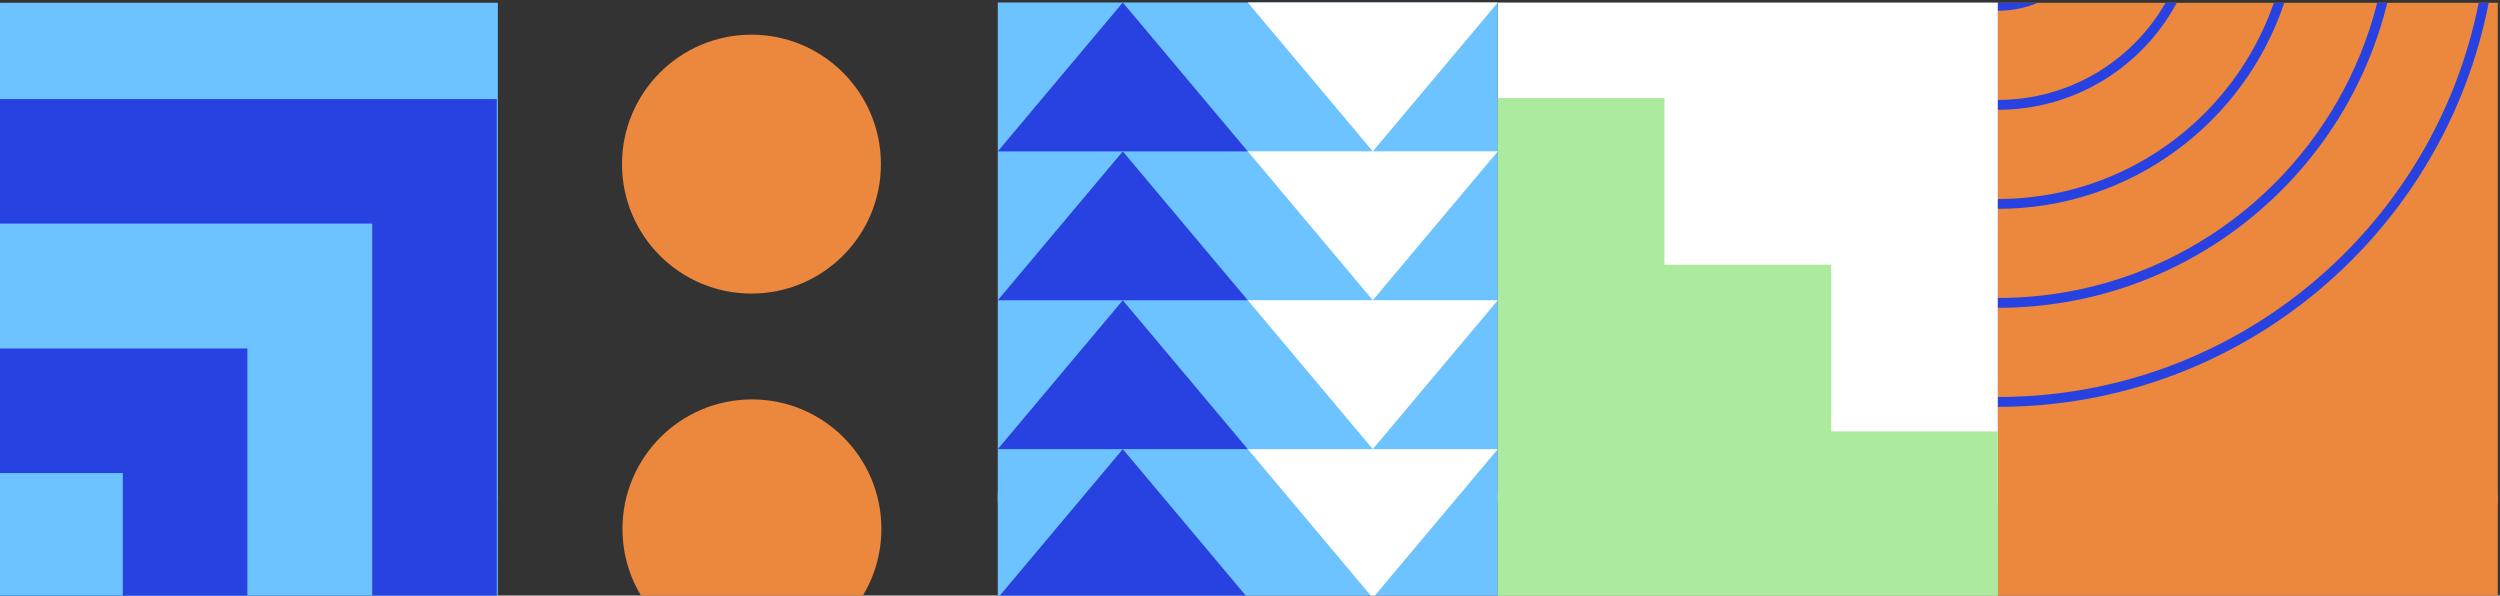 <?xml version="1.0" encoding="UTF-8"?>
<!DOCTYPE svg PUBLIC "-//W3C//DTD SVG 1.1//EN" "http://www.w3.org/Graphics/SVG/1.1/DTD/svg11.dtd">
<!-- Creator: CorelDRAW 2020 (64-Bit) -->
<svg xmlns="http://www.w3.org/2000/svg" xml:space="preserve" width="71.84mm" height="17.114mm" version="1.1" style="shape-rendering:geometricPrecision; text-rendering:geometricPrecision; image-rendering:optimizeQuality; fill-rule:evenodd; clip-rule:evenodd"
viewBox="0 0 7184.04 1711.44"
 xmlns:xlink="http://www.w3.org/1999/xlink"
 xmlns:xodm="http://www.corel.com/coreldraw/odm/2003">
 <rect x="0" y="0" width="7184.04" height="1711.44" fill="#333333" stroke="none"/>
 <defs>
  <style type="text/css">
   <![CDATA[
    .fil4 {fill:#2842E2;fill-rule:nonzero}
    .fil3 {fill:#6DC3FF;fill-rule:nonzero}
    .fil2 {fill:#ACEB9E;fill-rule:nonzero}
    .fil0 {fill:#EB883D;fill-rule:nonzero}
    .fil6 {fill:#EB883D;fill-rule:nonzero}
    .fil5 {fill:white;fill-rule:nonzero}
    .fil1 {fill:white;fill-rule:nonzero}
   ]]>
  </style>
 </defs>
 <g id="Слой_x0020_1">
  <polygon class="fil0" points="7177.77,1444.93 5740.89,1444.93 5740.89,8.05 7177.77,8.05 "/>
  <polygon class="fil0" points="7177.77,1420.88 5740.89,1420.88 5740.89,1718.61 7177.77,1718.61 "/>
  <polygon class="fil1" points="5741.06,1444.23 4304.18,1444.23 4304.18,7.35 5741.06,7.35 "/>
  <polygon class="fil2" points="5740.99,1444.08 4304.11,1444.08 4304.11,1717.74 5740.99,1717.74 "/>
  <polygon class="fil3" points="4304.12,1444.06 2867.24,1444.06 2867.24,7.18 4304.12,7.18 "/>
  <polygon class="fil3" points="4304.12,1415.9 2867.24,1415.9 2867.24,1717.74 4304.12,1717.74 "/>
  <g id="_1703169370912">
   <polygon class="fil2" points="4783.1,1714.4 4783.1,1718.63 5262.08,1718.63 5741.06,1718.63 5741.06,1239.65 5262.08,1239.65 5262.08,760.67 4783.1,760.67 4783.1,281.69 4304.12,281.69 4304.12,760.71 4304.12,1239.69 4304.12,1714.4 "/>
  </g>
  <g id="_1703169369328">
   <g>
    <polygon class="fil4" points="2867.24,435.01 3585.68,435.01 3226.46,7.17 "/>
    <polygon class="fil4" points="2867.24,862.86 3585.68,862.86 3226.46,435.01 "/>
    <polygon class="fil4" points="2867.24,1290.7 3585.68,1290.7 3226.46,862.86 "/>
    <polygon class="fil4" points="2867.24,1718.46 3585.68,1718.46 3226.46,1290.62 "/>
   </g>
   <g>
    <polygon class="fil5" points="3585.68,1290.62 4304.12,1290.62 3944.9,1718.46 "/>
    <polygon class="fil5" points="3585.68,862.76 4304.12,862.76 3944.9,1290.62 "/>
    <polygon class="fil5" points="3585.68,434.93 4304.12,434.93 3944.9,862.76 "/>
    <polygon class="fil5" points="3585.68,7.17 4304.12,7.17 3944.9,435.01 "/>
   </g>
  </g>
  <g id="_1703169366544">
   <path class="fil4" d="M5741.27 884.58l0 -28.33c310.44,0 591.34,-125.77 794.78,-329.18 141.09,-141.11 244.81,-319.5 295.13,-519.16l29.12 0c-123.53,503.31 -577.6,876.66 -1119.03,876.67z"/>
   <path class="fil4" d="M5741.27 1169.21l0 -28.33c389.01,0 741.07,-157.64 996.02,-412.56 193.11,-193.13 330.36,-441.98 385.59,-720.41l28.78 0c-128.56,661.72 -711.08,1161.29 -1410.39,1161.3z"/>
   <path class="fil4" d="M5741.27 600.15l0 -28.33c231.86,0 441.6,-93.95 593.53,-245.89 88.63,-88.69 157.5,-197.07 199.51,-318.02l29.91 0c-115.15,344.18 -440.01,592.23 -822.95,592.24z"/>
   <path class="fil4" d="M5741.27 315.52l0 -28.33c153.28,-0.01 291.92,-62.08 392.38,-162.51 34.68,-34.7 64.78,-73.94 89.34,-116.77l32.37 0c-98.36,183.1 -291.66,307.6 -514.09,307.61z"/>
   <path class="fil4" d="M5741.27 30.89l0 -22.98 115.08 0c-35.41,14.8 -74.29,22.98 -115.08,22.98z"/>
  </g>
  <polygon class="fil3" points="1430.57,1444.85 -6.31,1444.85 -6.31,7.97 1430.57,7.97 "/>
  <polygon class="fil3" points="1430.57,1444.87 -6.31,1444.87 -6.31,1718.53 1430.57,1718.53 "/>
  <g id="_1703169368416">
   <path class="fil6" d="M2531.39 471.64c0,205.44 -166.55,371.98 -371.99,371.98 -205.44,0 -371.99,-166.54 -371.99,-371.98 0,-205.45 166.55,-371.99 371.99,-371.99 205.44,0 371.99,166.54 371.99,371.99z"/>
   <path class="fil6" d="M2532.74 1519.77c0,73.07 -21.08,141.2 -57.47,198.69l-629.04 0c-36.39,-57.49 -57.47,-125.62 -57.47,-198.69 0,-205.44 166.55,-371.99 371.99,-371.99 205.44,0 371.99,166.55 371.99,371.99z"/>
  </g>
  <g id="_1703169364384">
   <polygon class="fil4" points="-6.14,1718.36 1427.57,1718.36 1427.57,284.66 -6.14,284.66 "/>
   <polygon class="fil3" points="-6.14,1718.36 1069.61,1718.36 1069.61,642.62 -6.14,642.62 "/>
   <polygon class="fil4" points="-6.14,1718.36 710.79,1718.36 710.79,1001.44 -6.14,1001.44 "/>
   <polygon class="fil3" points="-6.14,1718.36 352.83,1718.36 352.83,1359.39 -6.14,1359.39 "/>
  </g>
 </g>
</svg>
